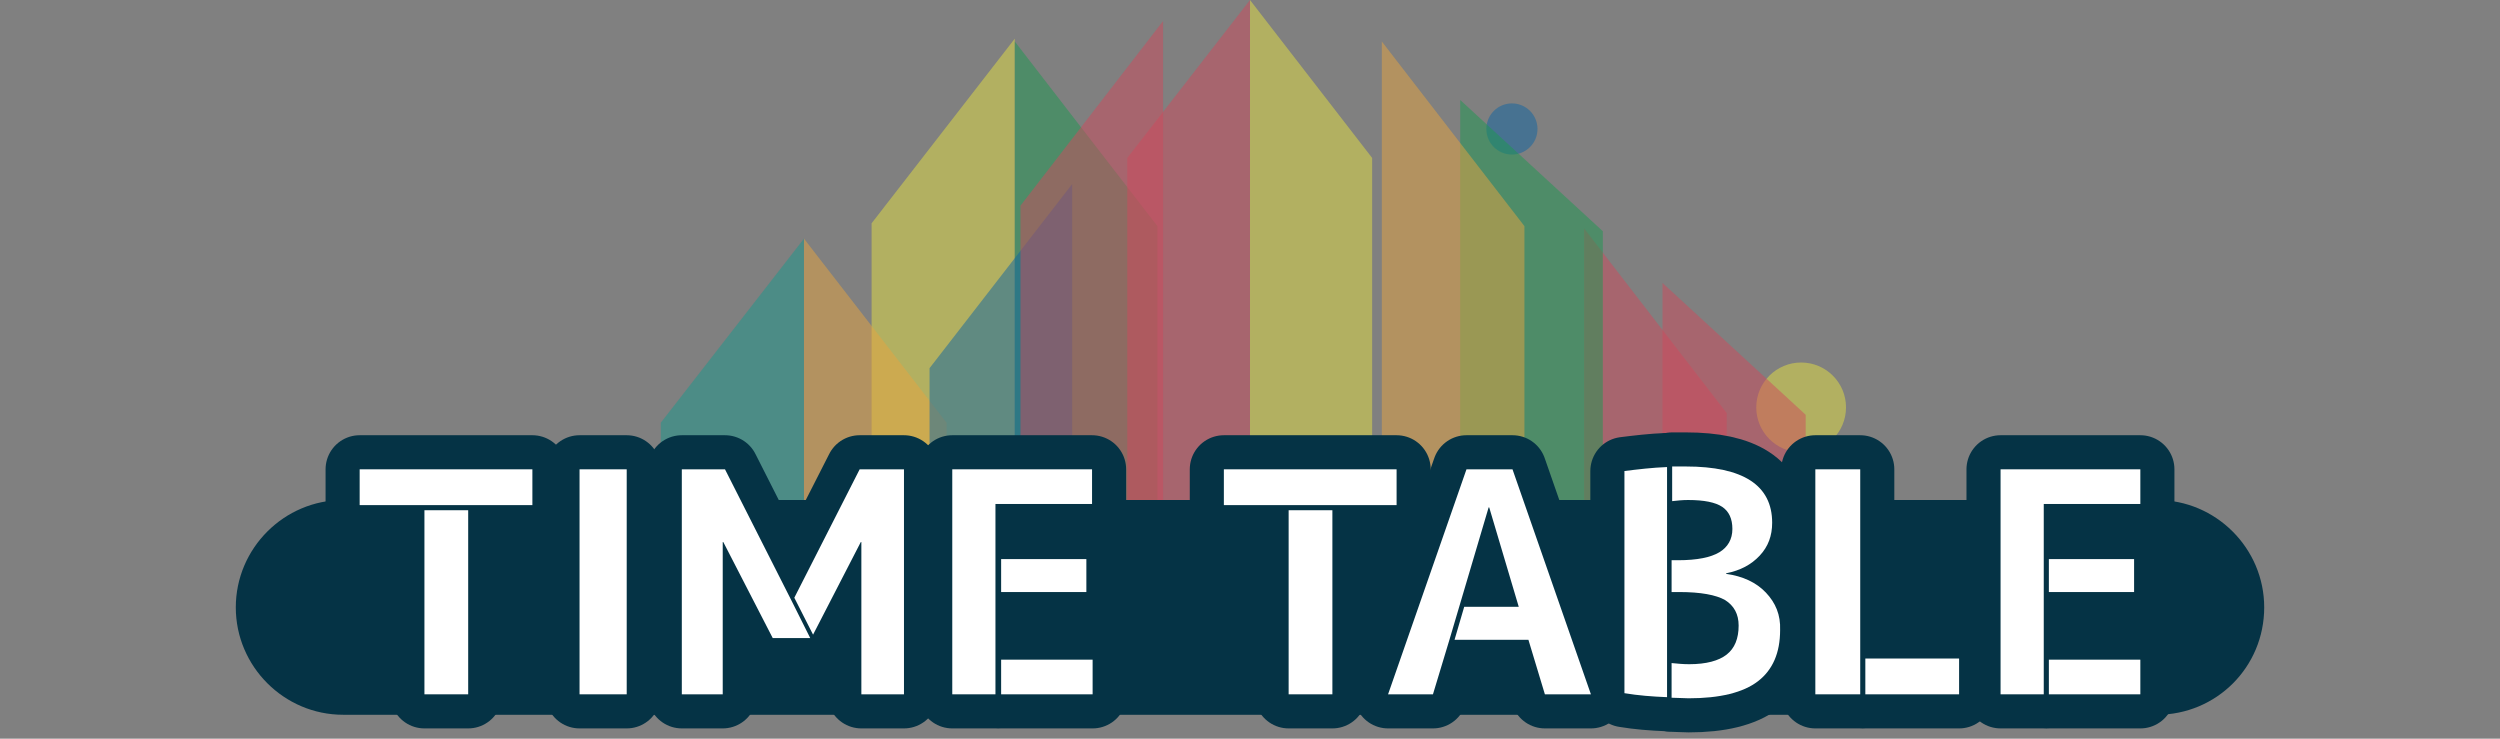 <?xml version="1.0" encoding="utf-8"?>
<!-- Generator: Adobe Illustrator 26.5.3, SVG Export Plug-In . SVG Version: 6.00 Build 0)  -->
<svg version="1.1" xmlns="http://www.w3.org/2000/svg" xmlns:xlink="http://www.w3.org/1999/xlink" x="0px" y="0px"
	 viewBox="0 0 440 130" style="enable-background:new 0 0 440 130;" xml:space="preserve">
<rect x="0" y="0" width="440" height="130" fill="#808080" stroke="none"/>
<style type="text/css">
	.st0{opacity:0.5;fill:#19988D;enable-background:new    ;}
	.st1{opacity:0.5;fill:#E4E043;enable-background:new    ;}
	.st2{opacity:0.5;fill:#0E65A3;enable-background:new    ;}
	.st3{opacity:0.5;fill:#1C9850;enable-background:new    ;}
	.st4{opacity:0.5;fill:#E6A441;enable-background:new    ;}
	.st5{opacity:0.5;fill:#CF4A5C;enable-background:new    ;}
	.st6{display:none;}
	.st7{display:inline;fill:#053345;}
	.st8{display:inline;}
	.st9{fill:#053345;}
	.st10{fill:none;stroke:#053345;stroke-width:12;stroke-linejoin:round;}
	.st11{fill:#FFFFFF;}
	.st12{fill:#053345;stroke:#053345;stroke-width:12;stroke-linejoin:round;stroke-miterlimit:10;}
</style>
<g id="レイヤー_2">
	<g>
		<circle class="st0" cx="105.8" cy="88.9" r="5.1"/>
		<circle class="st1" cx="317" cy="71.7" r="7.9"/>
		<circle class="st2" cx="266.1" cy="22.7" r="4.5"/>
		<polygon class="st1" points="178.6,93.5 153.4,93.5 153.4,39.3 178.6,6.8 		"/>
		<polygon class="st0" points="141.5,93.5 116.3,93.5 116.3,74.4 141.5,42 		"/>
		<polygon class="st3" points="178.6,93.5 203.7,93.5 203.7,39.8 178.6,7.3 		"/>
		<polygon class="st4" points="141.5,93.5 166.6,93.5 166.6,74.4 141.5,42 		"/>
		<polygon class="st2" points="188.7,93.5 163.6,93.5 163.6,64.8 188.7,32.4 		"/>
		<polygon class="st5" points="204.7,93.5 179.6,93.5 179.6,36.2 204.7,3.7 		"/>
		<polygon class="st5" points="220,93.5 198.4,93.5 198.4,27.8 220,0 		"/>
		<polygon class="st5" points="292.6,93.5 317.8,93.5 317.8,73 292.6,49.8 		"/>
		<polygon class="st5" points="278.8,93.5 303.9,93.5 303.9,72.7 278.8,40.2 		"/>
		<polygon class="st3" points="257,93.5 282.1,93.5 282.1,40.7 257,17.6 		"/>
		<polygon class="st4" points="243.2,93.5 268.3,93.5 268.3,39.8 243.2,7.3 		"/>
		<polygon class="st1" points="220,93.5 241.5,93.5 241.5,27.8 220,0 		"/>
	</g>
</g>
<g id="info" class="st6">
	<path class="st7" d="M18.9,87.3h402.2c10.4,0,18.9,8.5,18.9,18.9v0c0,10.4-8.5,18.9-18.9,18.9H18.9C8.5,125.2,0,116.7,0,106.3v0
		C0,95.8,8.5,87.3,18.9,87.3z"/>
	<g class="st8">
		<g>
			<g>
				<rect x="102.7" y="98.5" class="st9" width="14.4" height="5.9"/>
				<polygon class="st9" points="118.2,88.1 118.2,82 94.1,82 94.1,121.6 101.8,121.6 101.8,88.1 				"/>
			</g>
			<g>
				<rect x="283.4" y="82" class="st9" width="30.4" height="6.3"/>
				<rect x="294.8" y="89.2" class="st9" width="7.7" height="32.4"/>
			</g>
			<path class="st9" d="M36.2,121.6V82h8.3v39.7H36.2z"/>
			<path class="st9" d="M322.2,121.6V82h8.3v39.7H322.2z"/>
			<g>
				<rect x="54.2" y="82" class="st9" width="7.4" height="39.7"/>
				<polygon class="st9" points="78.1,82 78.1,109 78,109 62.6,83.5 62.6,96 78.1,121.6 85.6,121.6 85.6,82 				"/>
			</g>
			<g>
				<path class="st9" d="M162.7,101.8c0-6.2-1.8-11.2-5.4-14.9c-3.5-3.6-8.2-5.4-14-5.5v6.2c3.5,0.1,6.2,1.3,8.3,3.7
					c2.2,2.5,3.3,5.9,3.3,10.4s-1.1,7.9-3.3,10.4c-2.1,2.4-4.9,3.6-8.3,3.7v6.2c5.8-0.1,10.4-1.9,14-5.5
					C160.9,113,162.7,108,162.7,101.8z"/>
				<path class="st9" d="M134,112.2c-2.2-2.5-3.3-5.9-3.3-10.4s1.1-7.9,3.3-10.4c2.1-2.4,4.9-3.6,8.3-3.7v-6.2
					c-5.8,0.1-10.4,1.9-14,5.5c-3.6,3.7-5.4,8.6-5.4,14.9s1.8,11.2,5.4,14.9c3.5,3.6,8.2,5.4,14,5.5v-6.2
					C138.9,115.8,136.1,114.6,134,112.2z"/>
			</g>
			<polygon class="st9" points="271.1,82 262.9,82 249.2,121.6 257.1,121.6 259.9,112.1 266.8,88.6 267,88.6 272.2,106.2 
				262.6,106.2 260.9,112.1 273.9,112.1 276.7,121.6 284.9,121.6 			"/>
			<g>
				<rect x="383.5" y="82" class="st9" width="7.4" height="39.7"/>
				<polygon class="st9" points="407.4,82 407.4,109 407.3,109 391.9,83.5 391.9,96 407.4,121.6 414.9,121.6 414.9,82 				"/>
			</g>
			<g>
				<path class="st9" d="M377.4,101.8c0-6.2-1.8-11.2-5.4-14.9c-3.5-3.6-8.2-5.4-14-5.5v6.2c3.5,0.1,6.2,1.3,8.3,3.7
					c2.2,2.5,3.3,5.9,3.3,10.4s-1.1,7.9-3.3,10.4c-2.1,2.4-4.9,3.6-8.3,3.7v6.2c5.8-0.1,10.5-1.9,14-5.5
					C375.6,113,377.4,108,377.4,101.8z"/>
				<path class="st9" d="M348.7,112.2c-2.2-2.5-3.3-5.9-3.3-10.4s1.1-7.9,3.3-10.4c2.1-2.4,4.9-3.6,8.3-3.7v-6.2
					c-5.8,0.1-10.5,1.9-14,5.5c-3.6,3.7-5.4,8.6-5.4,14.9s1.8,11.2,5.4,14.9c3.5,3.6,8.2,5.4,14,5.5v-6.2
					C353.6,115.8,350.8,114.6,348.7,112.2z"/>
			</g>
			<g>
				<polygon class="st9" points="223.6,105.3 211.8,82 204.2,82 204.2,121.6 211.4,121.6 211.4,94.8 211.5,94.8 220.2,111.7 
					226.8,111.7 				"/>
				<polygon class="st9" points="243.3,121.6 243.3,82 235.5,82 224.1,104.6 227.3,111.1 235.8,94.8 235.9,94.8 235.9,121.6 				"/>
			</g>
			<g>
				<path class="st9" d="M193.4,110.2c-1.3-3.3-2.8-5.4-4.5-6.5v-0.1c2.4-0.8,4.3-2.1,5.7-4.1c1.4-2,2.1-4.2,2.1-6.8
					c0-3.6-1.3-6.4-4-8.3s-6.6-3-12-3c-1.2,0-2.4,0-3.5,0.1v6c0.9-0.1,1.9-0.2,3-0.2c6,0,9,2.1,9,6.1c0,4.6-3.2,6.9-9.7,6.9h-2.3
					v5.8h2c2,0,3.5,0.3,4.3,0.8c0.8,0.5,1.6,1.7,2.2,3.4l4.1,11.2h7.8L193.4,110.2L193.4,110.2z"/>
				<path class="st9" d="M176.3,81.5c-2.6,0.1-5.1,0.3-7.5,0.7v39.4h7.5V89.3l0,0L176.3,81.5L176.3,81.5z"/>
			</g>
		</g>
		<g>
			<g>
				<rect x="102.7" y="98.5" class="st9" width="14.4" height="5.9"/>
				<polygon class="st9" points="118.2,88.1 118.2,82 94.1,82 94.1,121.6 101.8,121.6 101.8,88.1 				"/>
			</g>
			<g>
				<rect x="283.4" y="82" class="st9" width="30.4" height="6.3"/>
				<rect x="294.8" y="89.2" class="st9" width="7.7" height="32.4"/>
			</g>
			<path class="st9" d="M36.2,121.6V82h8.3v39.7H36.2z"/>
			<path class="st9" d="M322.2,121.6V82h8.3v39.7H322.2z"/>
			<g>
				<rect x="54.2" y="82" class="st9" width="7.4" height="39.7"/>
				<polygon class="st9" points="78.1,82 78.1,109 78,109 62.6,83.5 62.6,96 78.1,121.6 85.6,121.6 85.6,82 				"/>
			</g>
			<g>
				<path class="st9" d="M162.7,101.8c0-6.2-1.8-11.2-5.4-14.9c-3.5-3.6-8.2-5.4-14-5.5v6.2c3.5,0.1,6.2,1.3,8.3,3.7
					c2.2,2.5,3.3,5.9,3.3,10.4s-1.1,7.9-3.3,10.4c-2.1,2.4-4.9,3.6-8.3,3.7v6.2c5.8-0.1,10.4-1.9,14-5.5
					C160.9,113,162.7,108,162.7,101.8z"/>
				<path class="st9" d="M134,112.2c-2.2-2.5-3.3-5.9-3.3-10.4s1.1-7.9,3.3-10.4c2.1-2.4,4.9-3.6,8.3-3.7v-6.2
					c-5.8,0.1-10.4,1.9-14,5.5c-3.6,3.7-5.4,8.6-5.4,14.9s1.8,11.2,5.4,14.9c3.5,3.6,8.2,5.4,14,5.5v-6.2
					C138.9,115.8,136.1,114.6,134,112.2z"/>
			</g>
			<polygon class="st9" points="271.1,82 262.9,82 249.2,121.6 257.1,121.6 259.9,112.1 266.8,88.6 267,88.6 272.2,106.2 
				262.6,106.2 260.9,112.1 273.9,112.1 276.7,121.6 284.9,121.6 			"/>
			<g>
				<rect x="383.5" y="82" class="st9" width="7.4" height="39.7"/>
				<polygon class="st9" points="407.4,82 407.4,109 407.3,109 391.9,83.5 391.9,96 407.4,121.6 414.9,121.6 414.9,82 				"/>
			</g>
			<g>
				<path class="st9" d="M377.4,101.8c0-6.2-1.8-11.2-5.4-14.9c-3.5-3.6-8.2-5.4-14-5.5v6.2c3.5,0.1,6.2,1.3,8.3,3.7
					c2.2,2.5,3.3,5.9,3.3,10.4s-1.1,7.9-3.3,10.4c-2.1,2.4-4.9,3.6-8.3,3.7v6.2c5.8-0.1,10.5-1.9,14-5.5
					C375.6,113,377.4,108,377.4,101.8z"/>
				<path class="st9" d="M348.7,112.2c-2.2-2.5-3.3-5.9-3.3-10.4s1.1-7.9,3.3-10.4c2.1-2.4,4.9-3.6,8.3-3.7v-6.2
					c-5.8,0.1-10.5,1.9-14,5.5c-3.6,3.7-5.4,8.6-5.4,14.9s1.8,11.2,5.4,14.9c3.5,3.6,8.2,5.4,14,5.5v-6.2
					C353.6,115.8,350.8,114.6,348.7,112.2z"/>
			</g>
			<g>
				<polygon class="st9" points="223.6,105.3 211.8,82 204.2,82 204.2,121.6 211.4,121.6 211.4,94.8 211.5,94.8 220.2,111.7 
					226.8,111.7 				"/>
				<polygon class="st9" points="243.3,121.6 243.3,82 235.5,82 224.1,104.6 227.3,111.1 235.8,94.8 235.9,94.8 235.9,121.6 				"/>
			</g>
			<g>
				<path class="st9" d="M193.4,110.2c-1.3-3.3-2.8-5.4-4.5-6.5v-0.1c2.4-0.8,4.3-2.1,5.7-4.1c1.4-2,2.1-4.2,2.1-6.8
					c0-3.6-1.3-6.4-4-8.3s-6.6-3-12-3c-1.2,0-2.4,0-3.5,0.1v6c0.9-0.1,1.9-0.2,3-0.2c6,0,9,2.1,9,6.1c0,4.6-3.2,6.9-9.7,6.9h-2.3
					v5.8h2c2,0,3.5,0.3,4.3,0.8c0.8,0.5,1.6,1.7,2.2,3.4l4.1,11.2h7.8L193.4,110.2L193.4,110.2z"/>
				<path class="st9" d="M176.3,81.5c-2.6,0.1-5.1,0.3-7.5,0.7v39.4h7.5V89.3l0,0L176.3,81.5L176.3,81.5z"/>
			</g>
		</g>
		<g>
			<g>
				<rect x="102.7" y="98.5" class="st10" width="14.4" height="5.9"/>
				<polygon class="st10" points="118.2,88.1 118.2,82 94.1,82 94.1,121.6 101.8,121.6 101.8,88.1 				"/>
			</g>
			<g>
				<rect x="283.4" y="82" class="st10" width="30.4" height="6.3"/>
				<rect x="294.8" y="89.2" class="st10" width="7.7" height="32.4"/>
			</g>
			<path class="st10" d="M36.2,121.6V82h8.3v39.7H36.2z"/>
			<path class="st10" d="M322.2,121.6V82h8.3v39.7H322.2z"/>
			<g>
				<rect x="54.2" y="82" class="st10" width="7.4" height="39.7"/>
				<polygon class="st10" points="78.1,82 78.1,109 78,109 62.6,83.5 62.6,96 78.1,121.6 85.6,121.6 85.6,82 				"/>
			</g>
			<g>
				<path class="st10" d="M162.7,101.8c0-6.2-1.8-11.2-5.4-14.9c-3.5-3.6-8.2-5.4-14-5.5v6.2c3.5,0.1,6.2,1.3,8.3,3.7
					c2.2,2.5,3.3,5.9,3.3,10.4s-1.1,7.9-3.3,10.4c-2.1,2.4-4.9,3.6-8.3,3.7v6.2c5.8-0.1,10.4-1.9,14-5.5
					C160.9,113,162.7,108,162.7,101.8z"/>
				<path class="st10" d="M134,112.2c-2.2-2.5-3.3-5.9-3.3-10.4s1.1-7.9,3.3-10.4c2.1-2.4,4.9-3.6,8.3-3.7v-6.2
					c-5.8,0.1-10.4,1.9-14,5.5c-3.6,3.7-5.4,8.6-5.4,14.9s1.8,11.2,5.4,14.9c3.5,3.6,8.2,5.4,14,5.5v-6.2
					C138.9,115.8,136.1,114.6,134,112.2z"/>
			</g>
			<polygon class="st10" points="271.1,82 262.9,82 249.2,121.6 257.1,121.6 259.9,112.1 266.8,88.6 267,88.6 272.2,106.2 
				262.6,106.2 260.9,112.1 273.9,112.1 276.7,121.6 284.9,121.6 			"/>
			<g>
				<rect x="383.5" y="82" class="st10" width="7.4" height="39.7"/>
				<polygon class="st10" points="407.4,82 407.4,109 407.3,109 391.9,83.5 391.9,96 407.4,121.6 414.9,121.6 414.9,82 				"/>
			</g>
			<g>
				<path class="st10" d="M377.4,101.8c0-6.2-1.8-11.2-5.4-14.9c-3.5-3.6-8.2-5.4-14-5.5v6.2c3.5,0.1,6.2,1.3,8.3,3.7
					c2.2,2.5,3.3,5.9,3.3,10.4s-1.1,7.9-3.3,10.4c-2.1,2.4-4.9,3.6-8.3,3.7v6.2c5.8-0.1,10.5-1.9,14-5.5
					C375.6,113,377.4,108,377.4,101.8z"/>
				<path class="st10" d="M348.7,112.2c-2.2-2.5-3.3-5.9-3.3-10.4s1.1-7.9,3.3-10.4c2.1-2.4,4.9-3.6,8.3-3.7v-6.2
					c-5.8,0.1-10.5,1.9-14,5.5c-3.6,3.7-5.4,8.6-5.4,14.9s1.8,11.2,5.4,14.9c3.5,3.6,8.2,5.4,14,5.5v-6.2
					C353.6,115.8,350.8,114.6,348.7,112.2z"/>
			</g>
			<g>
				<polygon class="st10" points="223.6,105.3 211.8,82 204.2,82 204.2,121.6 211.4,121.6 211.4,94.8 211.5,94.8 220.2,111.7 
					226.8,111.7 				"/>
				<polygon class="st10" points="243.3,121.6 243.3,82 235.5,82 224.1,104.6 227.3,111.1 235.8,94.8 235.9,94.8 235.9,121.6 				
					"/>
			</g>
			<g>
				<path class="st10" d="M193.4,110.2c-1.3-3.3-2.8-5.4-4.5-6.5v-0.1c2.4-0.8,4.3-2.1,5.7-4.1c1.4-2,2.1-4.2,2.1-6.8
					c0-3.6-1.3-6.4-4-8.3s-6.6-3-12-3c-1.2,0-2.4,0-3.5,0.1v6c0.9-0.1,1.9-0.2,3-0.2c6,0,9,2.1,9,6.1c0,4.6-3.2,6.9-9.7,6.9h-2.3
					v5.8h2c2,0,3.5,0.3,4.3,0.8c0.8,0.5,1.6,1.7,2.2,3.4l4.1,11.2h7.8L193.4,110.2L193.4,110.2z"/>
				<path class="st10" d="M176.3,81.5c-2.6,0.1-5.1,0.3-7.5,0.7v39.4h7.5V89.3l0,0L176.3,81.5L176.3,81.5z"/>
			</g>
		</g>
	</g>
	<g class="st8">
		<g>
			<rect x="102.7" y="98.5" class="st11" width="14.4" height="5.9"/>
			<polygon class="st11" points="118.2,88.1 118.2,82 94.1,82 94.1,121.6 101.8,121.6 101.8,88.1 			"/>
		</g>
		<g>
			<rect x="283.4" y="82" class="st11" width="30.4" height="6.3"/>
			<rect x="294.8" y="89.2" class="st11" width="7.7" height="32.4"/>
		</g>
		<path class="st11" d="M36.2,121.6V82h8.3v39.7H36.2z"/>
		<path class="st11" d="M322.2,121.6V82h8.3v39.7H322.2z"/>
		<g>
			<rect x="54.2" y="82" class="st11" width="7.4" height="39.7"/>
			<polygon class="st11" points="78.1,82 78.1,109 78,109 62.6,83.5 62.6,96 78.1,121.6 85.6,121.6 85.6,82 			"/>
		</g>
		<g>
			<path class="st11" d="M162.7,101.8c0-6.2-1.8-11.2-5.4-14.9c-3.5-3.6-8.2-5.4-14-5.5v6.2c3.5,0.1,6.2,1.3,8.3,3.7
				c2.2,2.5,3.3,5.9,3.3,10.4s-1.1,7.9-3.3,10.4c-2.1,2.4-4.9,3.6-8.3,3.7v6.2c5.8-0.1,10.4-1.9,14-5.5
				C160.9,113,162.7,108,162.7,101.8z"/>
			<path class="st11" d="M134,112.2c-2.2-2.5-3.3-5.9-3.3-10.4s1.1-7.9,3.3-10.4c2.1-2.4,4.9-3.6,8.3-3.7v-6.2
				c-5.8,0.1-10.4,1.9-14,5.5c-3.6,3.7-5.4,8.6-5.4,14.9s1.8,11.2,5.4,14.9c3.5,3.6,8.2,5.4,14,5.5v-6.2
				C138.9,115.8,136.1,114.6,134,112.2z"/>
		</g>
		<polygon class="st11" points="271.1,82 262.9,82 249.2,121.6 257.1,121.6 259.9,112.1 266.8,88.6 267,88.6 272.2,106.2 
			262.6,106.2 260.9,112.1 273.9,112.1 276.7,121.6 284.9,121.6 		"/>
		<g>
			<rect x="383.5" y="82" class="st11" width="7.4" height="39.7"/>
			<polygon class="st11" points="407.4,82 407.4,109 407.3,109 391.9,83.5 391.9,96 407.4,121.6 414.9,121.6 414.9,82 			"/>
		</g>
		<g>
			<path class="st11" d="M377.4,101.8c0-6.2-1.8-11.2-5.4-14.9c-3.5-3.6-8.2-5.4-14-5.5v6.2c3.5,0.1,6.2,1.3,8.3,3.7
				c2.2,2.5,3.3,5.9,3.3,10.4s-1.1,7.9-3.3,10.4c-2.1,2.4-4.9,3.6-8.3,3.7v6.2c5.8-0.1,10.5-1.9,14-5.5
				C375.6,113,377.4,108,377.4,101.8z"/>
			<path class="st11" d="M348.7,112.2c-2.2-2.5-3.3-5.9-3.3-10.4s1.1-7.9,3.3-10.4c2.1-2.4,4.9-3.6,8.3-3.7v-6.2
				c-5.8,0.1-10.5,1.9-14,5.5c-3.6,3.7-5.4,8.6-5.4,14.9s1.8,11.2,5.4,14.9c3.5,3.6,8.2,5.4,14,5.5v-6.2
				C353.6,115.8,350.8,114.6,348.7,112.2z"/>
		</g>
		<g>
			<polygon class="st11" points="223.6,105.3 211.8,82 204.2,82 204.2,121.6 211.4,121.6 211.4,94.8 211.5,94.8 220.2,111.7 
				226.8,111.7 			"/>
			<polygon class="st11" points="243.3,121.6 243.3,82 235.5,82 224.1,104.6 227.3,111.1 235.8,94.8 235.9,94.8 235.9,121.6 			"/>
		</g>
		<g>
			<path class="st11" d="M193.4,110.2c-1.3-3.3-2.8-5.4-4.5-6.5v-0.1c2.4-0.8,4.3-2.1,5.7-4.1c1.4-2,2.1-4.2,2.1-6.8
				c0-3.6-1.3-6.4-4-8.3s-6.6-3-12-3c-1.2,0-2.4,0-3.5,0.1v6c0.9-0.1,1.9-0.2,3-0.2c6,0,9,2.1,9,6.1c0,4.6-3.2,6.9-9.7,6.9h-2.3v5.8
				h2c2,0,3.5,0.3,4.3,0.8c0.8,0.5,1.6,1.7,2.2,3.4l4.1,11.2h7.8L193.4,110.2L193.4,110.2z"/>
			<path class="st11" d="M176.3,81.5c-2.6,0.1-5.1,0.3-7.5,0.7v39.4h7.5V89.3l0,0L176.3,81.5L176.3,81.5z"/>
		</g>
	</g>
</g>
<g id="flow" class="st6">
	<path class="st7" d="M337.1,125.8H102.9c-10.4,0-18.9-8.5-18.9-18.9v0C84,96.5,92.5,88,102.9,88h234.2c10.4,0,18.9,8.5,18.9,18.9v0
		C356,117.4,347.5,125.8,337.1,125.8z"/>
	<g class="st8">
		<g>
			<rect x="153.6" y="99.2" class="st12" width="14.4" height="5.9"/>
			<polygon class="st12" points="169.1,88.7 169.1,82.6 145.1,82.6 145.1,122.2 152.7,122.2 152.7,88.7 			"/>
		</g>
		<g>
			<rect x="185.7" y="115.9" class="st12" width="16.5" height="6.3"/>
			<rect x="176.9" y="82.6" class="st12" width="7.9" height="39.6"/>
		</g>
		<g>
			<polygon class="st12" points="287.8,82.6 281.8,114.3 281.7,114.3 275.8,82.6 273.3,82.6 271.5,92.4 277.1,122.2 286.2,122.2 
				295.3,82.6 			"/>
			<polygon class="st12" points="266.5,82.6 260.6,114.3 260.5,114.3 254.5,82.6 246.8,82.6 255.9,122.2 265,122.2 270.8,91.9 
				272.5,82.6 			"/>
		</g>
		<g>
			<path class="st12" d="M243.9,102.4c0-6.2-1.8-11.2-5.4-14.8c-3.5-3.6-8.2-5.4-13.9-5.5v6.2c3.5,0.1,6.2,1.3,8.3,3.7
				c2.2,2.5,3.3,5.9,3.3,10.4c0,4.5-1.1,7.9-3.3,10.4c-2.1,2.4-4.9,3.6-8.3,3.7v6.2c5.8-0.1,10.4-1.9,13.9-5.5
				C242.1,113.6,243.9,108.6,243.9,102.4z"/>
			<path class="st12" d="M215.3,112.8c-2.2-2.5-3.3-5.9-3.3-10.4c0-4.5,1.1-7.9,3.3-10.4c2.1-2.4,4.9-3.6,8.3-3.7v-6.2
				c-5.8,0.1-10.4,1.9-13.9,5.5c-3.6,3.7-5.4,8.6-5.4,14.8c0,6.2,1.8,11.2,5.4,14.8c3.5,3.6,8.2,5.4,13.9,5.5v-6.2
				C220.2,116.4,217.4,115.2,215.3,112.8z"/>
		</g>
	</g>
	<g class="st8">
		<g>
			<rect x="153.6" y="99.2" class="st11" width="14.4" height="5.9"/>
			<polygon class="st11" points="169.1,88.7 169.1,82.6 145.1,82.6 145.1,122.2 152.7,122.2 152.7,88.7 			"/>
		</g>
		<g>
			<rect x="185.7" y="115.9" class="st11" width="16.5" height="6.3"/>
			<rect x="176.9" y="82.6" class="st11" width="7.9" height="39.6"/>
		</g>
		<g>
			<polygon class="st11" points="287.8,82.6 281.8,114.3 281.7,114.3 275.8,82.6 273.3,82.6 271.5,92.4 277.1,122.2 286.2,122.2 
				295.3,82.6 			"/>
			<polygon class="st11" points="266.5,82.6 260.6,114.3 260.5,114.3 254.5,82.6 246.8,82.6 255.9,122.2 265,122.2 270.8,91.9 
				272.5,82.6 			"/>
		</g>
		<g>
			<path class="st11" d="M243.9,102.4c0-6.2-1.8-11.2-5.4-14.8c-3.5-3.6-8.2-5.4-13.9-5.5v6.2c3.5,0.1,6.2,1.3,8.3,3.7
				c2.2,2.5,3.3,5.9,3.3,10.4c0,4.5-1.1,7.9-3.3,10.4c-2.1,2.4-4.9,3.6-8.3,3.7v6.2c5.8-0.1,10.4-1.9,13.9-5.5
				C242.1,113.6,243.9,108.6,243.9,102.4z"/>
			<path class="st11" d="M215.3,112.8c-2.2-2.5-3.3-5.9-3.3-10.4c0-4.5,1.1-7.9,3.3-10.4c2.1-2.4,4.9-3.6,8.3-3.7v-6.2
				c-5.8,0.1-10.4,1.9-13.9,5.5c-3.6,3.7-5.4,8.6-5.4,14.8c0,6.2,1.8,11.2,5.4,14.8c3.5,3.6,8.2,5.4,13.9,5.5v-6.2
				C220.2,116.4,217.4,115.2,215.3,112.8z"/>
		</g>
	</g>
</g>
<g id="レイヤー_4" class="st6">
	<path class="st7" d="M18.9,87.3h402.2c10.4,0,18.9,8.5,18.9,18.9v0c0,10.4-8.5,18.9-18.9,18.9H18.9C8.5,125.2,0,116.7,0,106.3v0
		C0,95.8,8.5,87.3,18.9,87.3z"/>
	<g class="st8">
		<path class="st12" d="M38.6,87.7c-4.1,0-7.3,1.3-9.8,3.8c-2.4,2.6-3.6,6-3.6,10.4c0,4.3,1.2,7.8,3.7,10.4c2.5,2.6,5.7,3.9,9.7,3.9
			c3.3,0,6.5-1,9.7-3l2.3,5.6c-3.7,2.4-7.9,3.5-12.6,3.5c-6.2,0-11.1-1.8-14.9-5.5c-3.7-3.7-5.6-8.6-5.6-14.8
			c0-6.3,1.8-11.2,5.5-14.9c3.7-3.7,8.6-5.5,15-5.5c4.8,0,9,1.2,12.6,3.5l-2.3,5.6C45.1,88.7,41.9,87.7,38.6,87.7z"/>
		<path class="st12" d="M343.6,121.8V82.1h8.3v39.6H343.6z"/>
		<path class="st12" d="M384.8,90c-3.3-1.6-6.8-2.4-10.6-2.4c-2,0-3.6,0.4-4.7,1.3c-1.1,0.9-1.6,2-1.6,3.5c0,2.6,1.9,4.4,5.6,5.4
			c5.1,1.4,8.6,3.1,10.7,5.2c2.1,2,3.1,4.7,3.1,7.9c0,3.7-1.2,6.6-3.7,8.5c-2.5,2-6,3-10.7,3c-4.7,0-9-1.2-12.8-3.5l1.9-6.1
			c3.5,2.4,7.1,3.5,11,3.5c2.1,0,3.8-0.5,4.9-1.4c1.1-0.9,1.7-2.2,1.7-3.9c0-1.6-0.4-2.8-1.3-3.7c-0.9-0.9-2.5-1.7-4.8-2.4
			c-4.6-1.3-8-3-10.1-5c-2.1-2-3.1-4.5-3.1-7.4c0-3.3,1.2-5.9,3.6-7.8c2.4-2,5.8-2.9,10.1-2.9c4.5,0,8.6,0.9,12.3,2.6L384.8,90z"/>
		<g>
			<rect x="392.2" y="82.1" class="st12" width="30.4" height="6.3"/>
			<rect x="403.5" y="89.4" class="st12" width="7.7" height="32.4"/>
		</g>
		<g>
			<path class="st12" d="M94.1,102c0-6.2-1.8-11.2-5.4-14.8c-3.5-3.6-8.2-5.4-13.9-5.5v6.2c3.5,0.1,6.2,1.3,8.3,3.7
				c2.2,2.5,3.3,5.9,3.3,10.4c0,4.5-1.1,7.9-3.3,10.4c-2.1,2.4-4.9,3.6-8.3,3.7v6.2c5.8-0.1,10.4-1.9,13.9-5.5
				C92.3,113.2,94.1,108.2,94.1,102z"/>
			<path class="st12" d="M65.5,112.4c-2.2-2.5-3.3-5.9-3.3-10.4c0-4.5,1.1-7.9,3.3-10.4c2.1-2.4,4.9-3.6,8.3-3.7v-6.2
				c-5.8,0.1-10.4,1.9-13.9,5.5c-3.6,3.7-5.4,8.6-5.4,14.8c0,6.2,1.8,11.2,5.4,14.8c3.5,3.6,8.2,5.4,13.9,5.5v-6.2
				C70.4,116,67.6,114.7,65.5,112.4z"/>
		</g>
		<g>
			<rect x="318.8" y="115.5" class="st12" width="16.5" height="6.3"/>
			<rect x="310" y="82.1" class="st12" width="7.9" height="39.6"/>
		</g>
		<polygon class="st12" points="197.4,82.1 189.2,82.1 175.5,121.8 183.4,121.8 186.2,112.2 193.1,88.8 193.2,88.8 198.4,106.4 
			188.9,106.4 187.2,112.2 200.2,112.2 203,121.8 211.1,121.8 		"/>
		<polygon class="st12" points="197.4,82.1 189.2,82.1 175.5,121.8 183.4,121.8 186.2,112.2 193.1,88.8 193.2,88.8 198.4,106.4 
			188.9,106.4 187.2,112.2 200.2,112.2 203,121.8 211.1,121.8 		"/>
		<g>
			<polygon class="st12" points="119.6,105.5 107.9,82.1 100.3,82.1 100.3,121.8 107.5,121.8 107.5,95 107.6,95 116.3,111.8 
				122.8,111.8 			"/>
			<polygon class="st12" points="139.3,121.8 139.3,82.1 131.5,82.1 120.1,104.8 123.4,111.3 131.8,95 131.9,95 131.9,121.8 			"/>
		</g>
		<g>
			<polygon class="st12" points="289.2,82.1 280.6,82.1 272.2,98.9 275.7,105.8 			"/>
			<polygon class="st12" points="253.9,82.1 267.6,106 267.6,121.8 275.5,121.8 275.5,107.7 262.7,82.1 			"/>
		</g>
		<g>
			<rect x="217" y="82.1" class="st12" width="7.4" height="39.6"/>
			<polygon class="st12" points="240.9,82.1 240.9,109.1 240.8,109.1 225.4,83.7 225.4,96.2 240.9,121.8 248.3,121.8 248.3,82.1 			
				"/>
		</g>
		<g>
			<path class="st12" d="M155.4,81.7c-2.6,0.1-5.1,0.3-7.5,0.7v39.4h7.5V93v-5.2V81.7z"/>
			<path class="st12" d="M172.1,84.8c-2.7-2.2-6.8-3.2-12.2-3.2c-1.2,0-2.4,0-3.5,0.1v6c1.1-0.1,2.3-0.2,3.5-0.2c6,0,9,2.4,9,7.2
				c0,2.4-0.8,4.2-2.3,5.5c-1.5,1.3-3.8,1.9-6.7,1.9c-1.2,0-2.4-0.1-3.5-0.2v5.8c1.2,0.1,2.6,0.1,4.2,0.1c5.1,0,9-1.2,11.6-3.5
				c2.6-2.3,3.9-5.7,3.9-10.3C176.1,90.1,174.8,87,172.1,84.8z"/>
		</g>
	</g>
	<g class="st8">
		<path class="st11" d="M38.6,87.7c-4.1,0-7.3,1.3-9.8,3.8c-2.4,2.6-3.6,6-3.6,10.4c0,4.3,1.2,7.8,3.7,10.4c2.5,2.6,5.7,3.9,9.7,3.9
			c3.3,0,6.5-1,9.7-3l2.3,5.6c-3.7,2.4-7.9,3.5-12.6,3.5c-6.2,0-11.1-1.8-14.9-5.5c-3.7-3.7-5.6-8.6-5.6-14.8
			c0-6.3,1.8-11.2,5.5-14.9c3.7-3.7,8.6-5.5,15-5.5c4.8,0,9,1.2,12.6,3.5l-2.3,5.6C45.1,88.7,41.9,87.7,38.6,87.7z"/>
		<path class="st11" d="M343.6,121.8V82.1h8.3v39.6H343.6z"/>
		<path class="st11" d="M384.8,90c-3.3-1.6-6.8-2.4-10.6-2.4c-2,0-3.6,0.4-4.7,1.3c-1.1,0.9-1.6,2-1.6,3.5c0,2.6,1.9,4.4,5.6,5.4
			c5.1,1.4,8.6,3.1,10.7,5.2c2.1,2,3.1,4.7,3.1,7.9c0,3.7-1.2,6.6-3.7,8.5c-2.5,2-6,3-10.7,3c-4.7,0-9-1.2-12.8-3.5l1.9-6.1
			c3.5,2.4,7.1,3.5,11,3.5c2.1,0,3.8-0.5,4.9-1.4c1.1-0.9,1.7-2.2,1.7-3.9c0-1.6-0.4-2.8-1.3-3.7c-0.9-0.9-2.5-1.7-4.8-2.4
			c-4.6-1.3-8-3-10.1-5c-2.1-2-3.1-4.5-3.1-7.4c0-3.3,1.2-5.9,3.6-7.8c2.4-2,5.8-2.9,10.1-2.9c4.5,0,8.6,0.9,12.3,2.6L384.8,90z"/>
		<g>
			<rect x="392.2" y="82.1" class="st11" width="30.4" height="6.3"/>
			<rect x="403.5" y="89.4" class="st11" width="7.7" height="32.4"/>
		</g>
		<g>
			<path class="st11" d="M94.1,102c0-6.2-1.8-11.2-5.4-14.8c-3.5-3.6-8.2-5.4-13.9-5.5v6.2c3.5,0.1,6.2,1.3,8.3,3.7
				c2.2,2.5,3.3,5.9,3.3,10.4c0,4.5-1.1,7.9-3.3,10.4c-2.1,2.4-4.9,3.6-8.3,3.7v6.2c5.8-0.1,10.4-1.9,13.9-5.5
				C92.3,113.2,94.1,108.2,94.1,102z"/>
			<path class="st11" d="M65.5,112.4c-2.2-2.5-3.3-5.9-3.3-10.4c0-4.5,1.1-7.9,3.3-10.4c2.1-2.4,4.9-3.6,8.3-3.7v-6.2
				c-5.8,0.1-10.4,1.9-13.9,5.5c-3.6,3.7-5.4,8.6-5.4,14.8c0,6.2,1.8,11.2,5.4,14.8c3.5,3.6,8.2,5.4,13.9,5.5v-6.2
				C70.4,116,67.6,114.7,65.5,112.4z"/>
		</g>
		<g>
			<rect x="318.8" y="115.5" class="st11" width="16.5" height="6.3"/>
			<rect x="310" y="82.1" class="st11" width="7.9" height="39.6"/>
		</g>
		<polygon class="st11" points="197.4,82.1 189.2,82.1 175.5,121.8 183.4,121.8 186.2,112.2 193.1,88.8 193.2,88.8 198.4,106.4 
			188.9,106.4 187.2,112.2 200.2,112.2 203,121.8 211.1,121.8 		"/>
		<polygon class="st11" points="197.4,82.1 189.2,82.1 175.5,121.8 183.4,121.8 186.2,112.2 193.1,88.8 193.2,88.8 198.4,106.4 
			188.9,106.4 187.2,112.2 200.2,112.2 203,121.8 211.1,121.8 		"/>
		<g>
			<polygon class="st11" points="119.6,105.5 107.9,82.1 100.3,82.1 100.3,121.8 107.5,121.8 107.5,95 107.6,95 116.3,111.8 
				122.8,111.8 			"/>
			<polygon class="st11" points="139.3,121.8 139.3,82.1 131.5,82.1 120.1,104.8 123.4,111.3 131.8,95 131.9,95 131.9,121.8 			"/>
		</g>
		<g>
			<polygon class="st11" points="289.2,82.1 280.6,82.1 272.2,98.9 275.7,105.8 			"/>
			<polygon class="st11" points="253.9,82.1 267.6,106 267.6,121.8 275.5,121.8 275.5,107.7 262.7,82.1 			"/>
		</g>
		<g>
			<rect x="217" y="82.1" class="st11" width="7.4" height="39.6"/>
			<polygon class="st11" points="240.9,82.1 240.9,109.1 240.8,109.1 225.4,83.7 225.4,96.2 240.9,121.8 248.3,121.8 248.3,82.1 			
				"/>
		</g>
		<g>
			<path class="st11" d="M155.4,81.7c-2.6,0.1-5.1,0.3-7.5,0.7v39.4h7.5V93v-5.2V81.7z"/>
			<path class="st11" d="M172.1,84.8c-2.7-2.2-6.8-3.2-12.2-3.2c-1.2,0-2.4,0-3.5,0.1v6c1.1-0.1,2.3-0.2,3.5-0.2c6,0,9,2.4,9,7.2
				c0,2.4-0.8,4.2-2.3,5.5c-1.5,1.3-3.8,1.9-6.7,1.9c-1.2,0-2.4-0.1-3.5-0.2v5.8c1.2,0.1,2.6,0.1,4.2,0.1c5.1,0,9-1.2,11.6-3.5
				c2.6-2.3,3.9-5.7,3.9-10.3C176.1,90.1,174.8,87,172.1,84.8z"/>
		</g>
	</g>
</g>
<g id="voice" class="st6">
	<path class="st7" d="M337.1,125.8H102.9c-10.4,0-18.9-8.5-18.9-18.9v0C84,96.5,92.5,88,102.9,88h234.2c10.4,0,18.9,8.5,18.9,18.9v0
		C356,117.4,347.5,125.8,337.1,125.8z"/>
	<g class="st8">
		<path class="st12" d="M216.4,122.2V82.6h8.3v39.6H216.4z"/>
		<path class="st12" d="M253.1,88.2c-4.1,0-7.3,1.3-9.8,3.8c-2.4,2.6-3.6,6-3.6,10.4c0,4.3,1.2,7.8,3.7,10.4
			c2.5,2.6,5.7,3.9,9.7,3.9c3.3,0,6.5-1,9.7-3l2.3,5.6c-3.7,2.4-7.9,3.5-12.6,3.5c-6.2,0-11.1-1.8-14.9-5.5
			c-3.7-3.7-5.6-8.6-5.6-14.8c0-6.3,1.8-11.2,5.5-14.9c3.7-3.7,8.6-5.5,15-5.5c4.8,0,9,1.2,12.6,3.5l-2.3,5.6
			C259.6,89.2,256.4,88.2,253.1,88.2z"/>
		<g>
			<polygon class="st12" points="149.9,114.8 140.2,82.6 132.1,82.6 145.9,122.2 152.2,122.2 150,114.8 			"/>
			<polygon class="st12" points="153.2,122.2 154,122.2 167.8,82.6 159.9,82.6 150.2,114.2 150.7,114.2 			"/>
		</g>
		<g>
			<rect x="281.1" y="116.1" class="st12" width="16.1" height="6.1"/>
			<polygon class="st12" points="297.2,88.7 297.2,82.6 272.6,82.6 272.6,122.2 280.2,122.2 280.2,88.7 			"/>
			<rect x="281.1" y="98.4" class="st12" width="15" height="5.8"/>
		</g>
		<g>
			<path class="st12" d="M209.2,102.4c0-6.2-1.8-11.2-5.4-14.8c-3.5-3.6-8.2-5.4-13.9-5.5v6.2c3.5,0.1,6.2,1.3,8.3,3.7
				c2.2,2.5,3.3,5.9,3.3,10.4c0,4.5-1.1,7.9-3.3,10.4c-2.1,2.4-4.9,3.6-8.3,3.7v6.2c5.8-0.1,10.4-1.9,13.9-5.5
				C207.4,113.5,209.2,108.6,209.2,102.4z"/>
			<path class="st12" d="M180.6,112.8c-2.2-2.5-3.3-5.9-3.3-10.4c0-4.5,1.1-7.9,3.3-10.4c2.1-2.4,4.9-3.6,8.3-3.7V82
				c-5.8,0.1-10.4,1.9-13.9,5.5c-3.6,3.7-5.4,8.6-5.4,14.8c0,6.2,1.8,11.2,5.4,14.8c3.5,3.6,8.2,5.4,13.9,5.5v-6.2
				C185.5,116.4,182.7,115.1,180.6,112.8z"/>
		</g>
	</g>
	<g class="st8">
		<path class="st11" d="M216.4,122.2V82.6h8.3v39.6H216.4z"/>
		<path class="st11" d="M253.1,88.2c-4.1,0-7.3,1.3-9.8,3.8c-2.4,2.6-3.6,6-3.6,10.4c0,4.3,1.2,7.8,3.7,10.4
			c2.5,2.6,5.7,3.9,9.7,3.9c3.3,0,6.5-1,9.7-3l2.3,5.6c-3.7,2.4-7.9,3.5-12.6,3.5c-6.2,0-11.1-1.8-14.9-5.5
			c-3.7-3.7-5.6-8.6-5.6-14.8c0-6.3,1.8-11.2,5.5-14.9c3.7-3.7,8.6-5.5,15-5.5c4.8,0,9,1.2,12.6,3.5l-2.3,5.6
			C259.6,89.2,256.4,88.2,253.1,88.2z"/>
		<g>
			<polygon class="st11" points="149.9,114.8 140.2,82.6 132.1,82.6 145.9,122.2 152.2,122.2 150,114.8 			"/>
			<polygon class="st11" points="153.2,122.2 154,122.2 167.8,82.6 159.9,82.6 150.2,114.2 150.7,114.2 			"/>
		</g>
		<g>
			<rect x="281.1" y="116.1" class="st11" width="16.1" height="6.1"/>
			<polygon class="st11" points="297.2,88.7 297.2,82.6 272.6,82.6 272.6,122.2 280.2,122.2 280.2,88.7 			"/>
			<rect x="281.1" y="98.4" class="st11" width="15" height="5.8"/>
		</g>
		<g>
			<path class="st11" d="M209.2,102.4c0-6.2-1.8-11.2-5.4-14.8c-3.5-3.6-8.2-5.4-13.9-5.5v6.2c3.5,0.1,6.2,1.3,8.3,3.7
				c2.2,2.5,3.3,5.9,3.3,10.4c0,4.5-1.1,7.9-3.3,10.4c-2.1,2.4-4.9,3.6-8.3,3.7v6.2c5.8-0.1,10.4-1.9,13.9-5.5
				C207.4,113.5,209.2,108.6,209.2,102.4z"/>
			<path class="st11" d="M180.6,112.8c-2.2-2.5-3.3-5.9-3.3-10.4c0-4.5,1.1-7.9,3.3-10.4c2.1-2.4,4.9-3.6,8.3-3.7V82
				c-5.8,0.1-10.4,1.9-13.9,5.5c-3.6,3.7-5.4,8.6-5.4,14.8c0,6.2,1.8,11.2,5.4,14.8c3.5,3.6,8.2,5.4,13.9,5.5v-6.2
				C185.5,116.4,182.7,115.1,180.6,112.8z"/>
		</g>
	</g>
</g>
<g id="レイヤー_6">
	<path class="st9" d="M379.6,125.8H60.4c-10.4,0-18.9-8.5-18.9-18.9v0c0-10.4,8.5-18.9,18.9-18.9h319.2c10.4,0,18.9,8.5,18.9,18.9v0
		C398.5,117.4,390.1,125.8,379.6,125.8z"/>
	<g>
		<g>
			<g>
				<rect x="63.3" y="82.6" class="st12" width="30.4" height="6.3"/>
				<rect x="74.7" y="89.8" class="st12" width="7.7" height="32.4"/>
			</g>
			<g>
				<rect x="215.4" y="82.6" class="st12" width="30.4" height="6.3"/>
				<rect x="226.8" y="89.8" class="st12" width="7.7" height="32.4"/>
			</g>
			<path class="st12" d="M102,122.2V82.6h8.3v39.6H102z"/>
			<polygon class="st12" points="266.2,82.6 258.1,82.6 244.3,122.2 252.2,122.2 255.1,112.6 262,89.3 262.1,89.3 267.3,106.8 
				257.7,106.8 256,112.6 269,112.6 271.9,122.2 280,122.2 			"/>
			<g>
				<polygon class="st12" points="139.4,105.9 127.6,82.6 120,82.6 120,122.2 127.2,122.2 127.2,95.4 127.3,95.4 136,112.3 
					142.6,112.3 				"/>
				<polygon class="st12" points="159.1,122.2 159.1,82.6 151.3,82.6 139.8,105.2 143.1,111.7 151.5,95.4 151.6,95.4 151.6,122.2 
									"/>
			</g>
			<g>
				<rect x="328.3" y="115.9" class="st12" width="16.5" height="6.3"/>
				<rect x="319.5" y="82.6" class="st12" width="7.9" height="39.6"/>
			</g>
			<g>
				<rect x="176.2" y="116.1" class="st12" width="16.1" height="6.1"/>
				<polygon class="st12" points="192.2,88.7 192.2,82.6 167.6,82.6 167.6,122.2 175.2,122.2 175.2,88.7 				"/>
				<rect x="176.2" y="98.4" class="st12" width="15" height="5.8"/>
			</g>
			<g>
				<rect x="360.6" y="116.1" class="st12" width="16.1" height="6.1"/>
				<polygon class="st12" points="376.7,88.7 376.7,82.6 352.1,82.6 352.1,122.2 359.7,122.2 359.7,88.7 				"/>
				<rect x="360.6" y="98.4" class="st12" width="15" height="5.8"/>
			</g>
			<g>
				<path class="st12" d="M310.8,104.3c-1.7-1.8-4.1-2.9-7-3.3v-0.1c2.5-0.5,4.4-1.5,5.9-3.1c1.5-1.6,2.2-3.5,2.2-5.8
					c0-6.6-5.1-9.9-15.2-9.9c-0.8,0-1.6,0-2.4,0v6.1c0.9-0.1,1.8-0.2,2.8-0.2c2.8,0,4.8,0.4,6,1.2c1.2,0.8,1.8,2.1,1.8,3.9
					c0,1.8-0.8,3.2-2.3,4.1c-1.5,0.9-3.9,1.4-7.3,1.4h-1.1v5.6h1.4c3.7,0,6.4,0.5,8,1.4c1.6,1,2.4,2.5,2.4,4.5c0,2.3-0.7,4-2.1,5.1
					c-1.4,1.1-3.6,1.7-6.6,1.7c-1.1,0-2.1-0.1-3.1-0.2v6.1c1,0,2,0.1,3,0.1c5.5,0,9.6-1,12.2-3c2.6-2,3.9-5,3.9-9
					C313.4,108.2,312.5,106.1,310.8,104.3z"/>
				<path class="st12" d="M293.4,109.6v-2.7v-2.7v-5.6v-7.8v-0.8v-1.6v-6.2c-2.6,0.1-5.1,0.4-7.5,0.7v39.1c2.4,0.4,4.9,0.6,7.5,0.7
					v-6.1V109.6z"/>
			</g>
		</g>
		<g>
			<g>
				<rect x="63.3" y="82.6" class="st11" width="30.4" height="6.3"/>
				<rect x="74.7" y="89.8" class="st11" width="7.7" height="32.4"/>
			</g>
			<g>
				<rect x="215.4" y="82.6" class="st11" width="30.4" height="6.3"/>
				<rect x="226.8" y="89.8" class="st11" width="7.7" height="32.4"/>
			</g>
			<path class="st11" d="M102,122.2V82.6h8.3v39.6H102z"/>
			<polygon class="st11" points="266.2,82.6 258.1,82.6 244.3,122.2 252.2,122.2 255.1,112.6 262,89.3 262.1,89.3 267.3,106.8 
				257.7,106.8 256,112.6 269,112.6 271.9,122.2 280,122.2 			"/>
			<g>
				<polygon class="st11" points="139.4,105.9 127.6,82.6 120,82.6 120,122.2 127.2,122.2 127.2,95.4 127.3,95.4 136,112.3 
					142.6,112.3 				"/>
				<polygon class="st11" points="159.1,122.2 159.1,82.6 151.3,82.6 139.8,105.2 143.1,111.7 151.5,95.4 151.6,95.4 151.6,122.2 
									"/>
			</g>
			<g>
				<rect x="328.3" y="115.9" class="st11" width="16.5" height="6.3"/>
				<rect x="319.5" y="82.6" class="st11" width="7.9" height="39.6"/>
			</g>
			<g>
				<rect x="176.2" y="116.1" class="st11" width="16.1" height="6.1"/>
				<polygon class="st11" points="192.2,88.7 192.2,82.6 167.6,82.6 167.6,122.2 175.2,122.2 175.2,88.7 				"/>
				<rect x="176.2" y="98.4" class="st11" width="15" height="5.8"/>
			</g>
			<g>
				<rect x="360.6" y="116.1" class="st11" width="16.1" height="6.1"/>
				<polygon class="st11" points="376.7,88.7 376.7,82.6 352.1,82.6 352.1,122.2 359.7,122.2 359.7,88.7 				"/>
				<rect x="360.6" y="98.4" class="st11" width="15" height="5.8"/>
			</g>
			<g>
				<path class="st11" d="M310.8,104.3c-1.7-1.8-4.1-2.9-7-3.3v-0.1c2.5-0.5,4.4-1.5,5.9-3.1c1.5-1.6,2.2-3.5,2.2-5.8
					c0-6.6-5.1-9.9-15.2-9.9c-0.8,0-1.6,0-2.4,0v6.1c0.9-0.1,1.8-0.2,2.8-0.2c2.8,0,4.8,0.4,6,1.2c1.2,0.8,1.8,2.1,1.8,3.9
					c0,1.8-0.8,3.2-2.3,4.1c-1.5,0.9-3.9,1.4-7.3,1.4h-1.1v5.6h1.4c3.7,0,6.4,0.5,8,1.4c1.6,1,2.4,2.5,2.4,4.5c0,2.3-0.7,4-2.1,5.1
					c-1.4,1.1-3.6,1.7-6.6,1.7c-1.1,0-2.1-0.1-3.1-0.2v6.1c1,0,2,0.1,3,0.1c5.5,0,9.6-1,12.2-3c2.6-2,3.9-5,3.9-9
					C313.4,108.2,312.5,106.1,310.8,104.3z"/>
				<path class="st11" d="M293.4,109.6v-2.7v-2.7v-5.6v-7.8v-0.8v-1.6v-6.2c-2.6,0.1-5.1,0.4-7.5,0.7v39.1c2.4,0.4,4.9,0.6,7.5,0.7
					v-6.1V109.6z"/>
			</g>
		</g>
	</g>
</g>
</svg>
